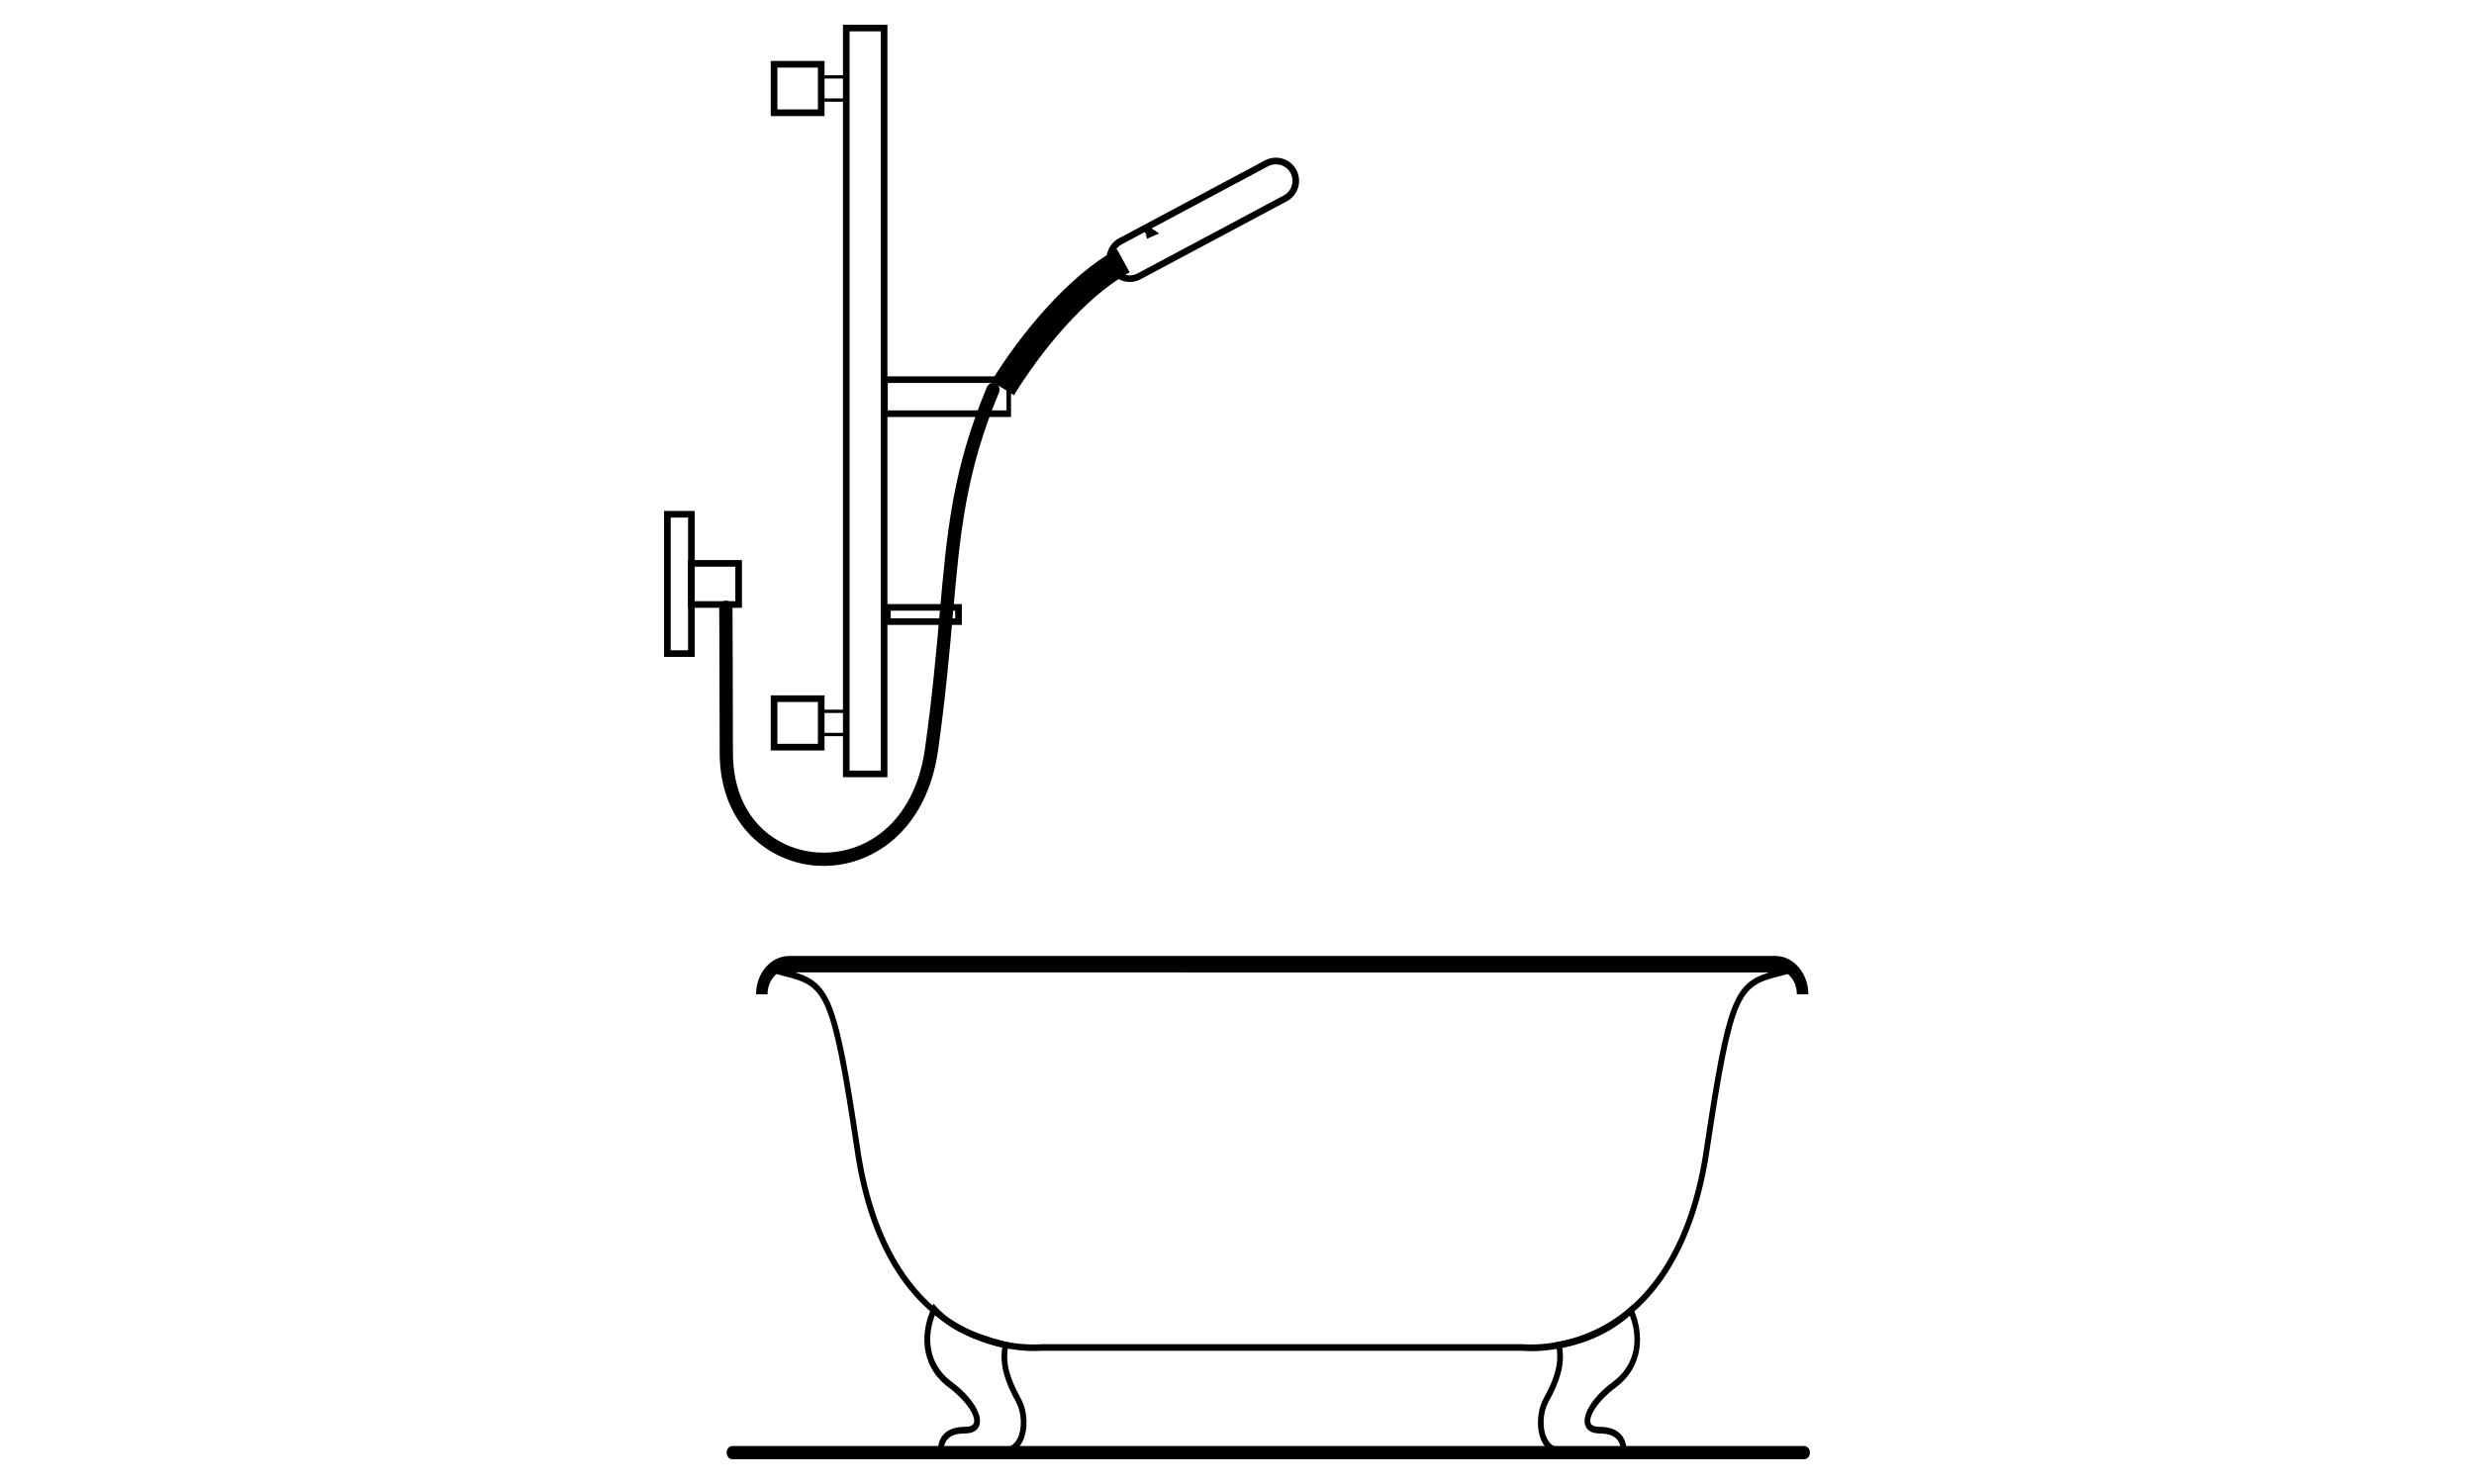 <?xml version="1.0" encoding="utf-8"?>
<!-- Generator: Adobe Illustrator 27.7.0, SVG Export Plug-In . SVG Version: 6.00 Build 0)  -->
<svg version="1.1" id="Layer_1" xmlns="http://www.w3.org/2000/svg" xmlns:xlink="http://www.w3.org/1999/xlink" x="0px" y="0px"
	 viewBox="0 0 500 300" style="enable-background:new 0 0 500 300;" xml:space="preserve">
<style type="text/css">
	.st0{fill:#1A2E35;}
	.st1{fill:#0062B5;}
	.st2{fill:none;stroke:#000000;stroke-miterlimit:10;}
	.st3{fill:#FFFFFF;}
	.st4{fill:#AAD2F5;}
	.st5{fill-rule:evenodd;clip-rule:evenodd;}
</style>
<g>
	<g>
		<g>
			<g>
				<path d="M202.85,294h-13.29v-0.67c0-3.16,1.94-4.89,5.46-4.89c0.74,0,1.65-0.15,1.83-0.87c0.34-1.33-1.53-4.41-5.12-7.08
					c-6.07-4.5-5.63-11.52-3.41-16.17l0.36-0.76l0.54,0.6c2.86,3.17,7.21,5.36,14.12,7.11l0.58,0.15l-0.14,0.66
					c-0.65,3.15,0.1,6.26,2.59,10.75c1.34,2.58,1.46,6.18,0.29,8.57C205.84,293.07,204.49,294,202.85,294z M190.76,292.66h12.09
					c1.55,0,2.38-1.04,2.81-1.91c0.96-1.97,0.85-5.06-0.26-7.21c-2.5-4.51-3.36-7.79-2.85-11.1c-6.38-1.67-10.61-3.77-13.54-6.71
					c-1.67,4.11-1.72,9.87,3.36,13.63c3.86,2.86,6.16,6.39,5.61,8.59c-0.21,0.84-0.89,1.83-2.94,1.83
					C192.45,289.77,191.02,290.74,190.76,292.66z"/>
			</g>
			<g>
				<path d="M328.72,294h-13.29c-1.64,0-3-0.92-3.81-2.59c-1.17-2.39-1.05-5.99,0.28-8.56c2.5-4.51,3.25-7.62,2.6-10.77l-0.15-0.71
					l0.62-0.11c5.67-0.99,10.46-3.29,14.25-6.85l0.55-0.52l0.33,0.73c2.07,4.57,2.38,11.48-3.55,15.87
					c-3.59,2.67-5.46,5.75-5.12,7.08c0.18,0.72,1.1,0.87,1.83,0.87c3.52,0,5.46,1.74,5.46,4.89V294z M315.74,272.47
					c0.49,3.3-0.36,6.58-2.87,11.09c-1.1,2.13-1.21,5.22-0.25,7.19c0.43,0.87,1.26,1.91,2.81,1.91h12.09
					c-0.26-1.91-1.69-2.88-4.25-2.88c-2.05,0-2.73-1-2.94-1.83c-0.56-2.19,1.75-5.73,5.61-8.59c4.97-3.68,5.08-9.19,3.45-13.39
					C325.66,269.25,321.08,271.44,315.74,272.47z"/>
			</g>
		</g>
		<g>
			<path d="M309.52,273.15c-1.11,0-1.78-0.08-1.87-0.09l-97.13,0c-0.26,0.03-31.61,3.24-37.87-41
				c-4.85-32.32-6.13-32.65-14.42-34.81c-0.8-0.21-1.67-0.43-2.6-0.7c-0.28-0.08-0.47-0.4-0.43-0.73c0.04-0.34,0.28-0.59,0.57-0.59
				h206.69c0.29,0,0.54,0.25,0.57,0.59c0.04,0.34-0.15,0.65-0.43,0.73c-0.94,0.27-1.8,0.49-2.6,0.7
				c-8.29,2.15-9.57,2.49-14.42,34.81c-1.8,12.74-6.96,29.55-21.32,37.26C318.08,272.66,312.36,273.15,309.52,273.15z
				 M160.71,196.57c7.19,2.25,8.7,6.08,13.08,35.27c2.52,17.8,9.65,30.33,20.62,36.25c8.31,4.48,15.98,3.65,16.05,3.64l97.25,0
				c0.14,0.01,7.81,0.85,16.11-3.63c10.97-5.92,18.1-18.46,20.61-36.25c4.38-29.19,5.89-33.02,13.08-35.27H160.71z"/>
		</g>
		<g>
			<g>
				<path d="M365.47,201.01h-2.32c0-2.8-1.97-5.08-4.39-5.08H159.51c-2.42,0-4.39,2.28-4.39,5.08h-2.32c0-4.28,3.01-7.76,6.7-7.76
					h199.26C362.47,193.25,365.47,196.73,365.47,201.01z"/>
			</g>
		</g>
		<g>
			<path d="M364.63,295H148.02c-0.64,0-1.16-0.6-1.16-1.34s0.52-1.34,1.16-1.34h216.61c0.64,0,1.16,0.6,1.16,1.34
				S365.27,295,364.63,295z"/>
		</g>
	</g>
	<g>
		<g>
			<g>
				<path d="M171.37,20.57h-5.73v-5.36h5.73V20.57z M166.31,19.9h4.39v-4.02h-4.39V19.9z"/>
			</g>
			<g>
				<path d="M166.64,23.46h-10.87V12.32h10.87V23.46z M157.11,22.12h8.19v-8.46h-8.19V22.12z"/>
			</g>
		</g>
		<g>
			<g>
				<path d="M171.48,148.82h-5.84v-5.36h5.84V148.82z M166.31,148.15h4.5v-4.02h-4.5V148.15z"/>
			</g>
			<g>
				<path d="M166.64,151.71h-10.87v-11.14h10.87V151.71z M157.11,150.37h8.19v-8.46h-8.19V150.37z"/>
			</g>
		</g>
		<g>
			<g>
				<g>
					<path d="M178.01,6.34v149.44h-6.31V6.34H178.01 M179.35,5h-1.34h-6.31h-1.34v1.34v149.44v1.34h1.34h6.31h1.34v-1.34V6.34V5
						L179.35,5z"/>
				</g>
			</g>
		</g>
		<g>
			<g>
				<g>
					<path d="M203.41,77.42v5.54h-23.99v-5.54H203.41 M204.33,76.08h-0.92h-23.99h-0.92v1.34v5.54v1.34h0.92h23.99h0.92v-1.34v-5.54
						V76.08L204.33,76.08z"/>
				</g>
			</g>
		</g>
		<g>
			<path d="M166.44,175.05c-0.5,0-1-0.02-1.49-0.05c-9.39-0.66-19.5-8.08-19.5-22.83c0-9.6-0.09-29.19-0.09-29.38
				c0-0.74,0.59-1.34,1.33-1.35c0,0,0,0,0.01,0c0.74,0,1.34,0.6,1.34,1.33c0,0.2,0.09,19.79,0.09,29.4
				c0,13.1,8.54,19.56,17.01,20.15c9.3,0.67,19.64-5.59,21.8-20.98c1.48-10.57,2.26-19.35,2.95-27.09c1.51-17,2.6-29.29,9.57-46.02
				c0.28-0.68,1.07-1.01,1.75-0.72c0.68,0.28,1.01,1.07,0.72,1.75c-6.81,16.35-7.89,28.47-9.38,45.23
				c-0.69,7.78-1.47,16.59-2.97,27.23c-1.08,7.67-4.23,13.93-9.12,18.11C176.48,173.22,171.55,175.05,166.44,175.05z"/>
		</g>
		<g>
			<g>
				<path d="M231.68,46.29c0.33,0.32,0.53,0.67,0.61,1.04c0.21-0.09,0.4-0.18,0.59-0.26L231.68,46.29z"/>
				<path d="M231.8,48.28l-0.17-0.81c-0.05-0.25-0.19-0.47-0.42-0.7l0.83-1.04l2.25,1.47l-1.16,0.49c-0.18,0.08-0.37,0.16-0.57,0.25
					L231.8,48.28z"/>
			</g>
			<g>
				<g>
					<path d="M204.92,79.89l-4.56-2.81c5.76-9.36,15.45-21.29,25.38-26.72l2.57,4.7C219.29,59.99,210.31,71.12,204.92,79.89z"/>
				</g>
			</g>
		</g>
		<g>
			<path d="M149.95,122.87h-10.89v-9.65h10.89V122.87z M140.4,121.53h8.21v-6.97h-8.21V121.53z"/>
		</g>
		<g>
			<g>
				<g>
					<path d="M139.06,104.63v26.83h-3.51v-26.83H139.06 M140.4,103.29h-1.34h-3.51h-1.34v1.34v26.83v1.34h1.34h3.51h1.34v-1.34
						v-26.83V103.29L140.4,103.29z"/>
				</g>
			</g>
		</g>
		<g>
			<path d="M194.39,126.33h-15.71v-4.21h15.71V126.33z M180.02,124.99h13.03v-1.54h-13.03V124.99z"/>
		</g>
		<g>
			<g>
				<g>
					<g>
						<path d="M257.86,33.21c1.2,0,2.35,0.64,2.96,1.77c0.87,1.63,0.25,3.66-1.38,4.53l-29.54,15.76c-0.5,0.27-1.04,0.4-1.57,0.4
							c-1.2,0-2.35-0.64-2.96-1.77c-0.87-1.63-0.25-3.66,1.38-4.53l29.54-15.76C256.79,33.34,257.33,33.21,257.86,33.21
							 M257.86,31.87L257.86,31.87c-0.76,0-1.53,0.19-2.2,0.55l-29.54,15.76c-1.1,0.59-1.91,1.57-2.28,2.77
							c-0.36,1.2-0.24,2.47,0.35,3.57c0.82,1.53,2.4,2.48,4.14,2.48c0.76,0,1.53-0.19,2.2-0.55l29.54-15.76
							c2.28-1.22,3.14-4.06,1.93-6.34C261.19,32.82,259.6,31.87,257.86,31.87L257.86,31.87z"/>
					</g>
				</g>
			</g>
		</g>
	</g>
</g>
</svg>
